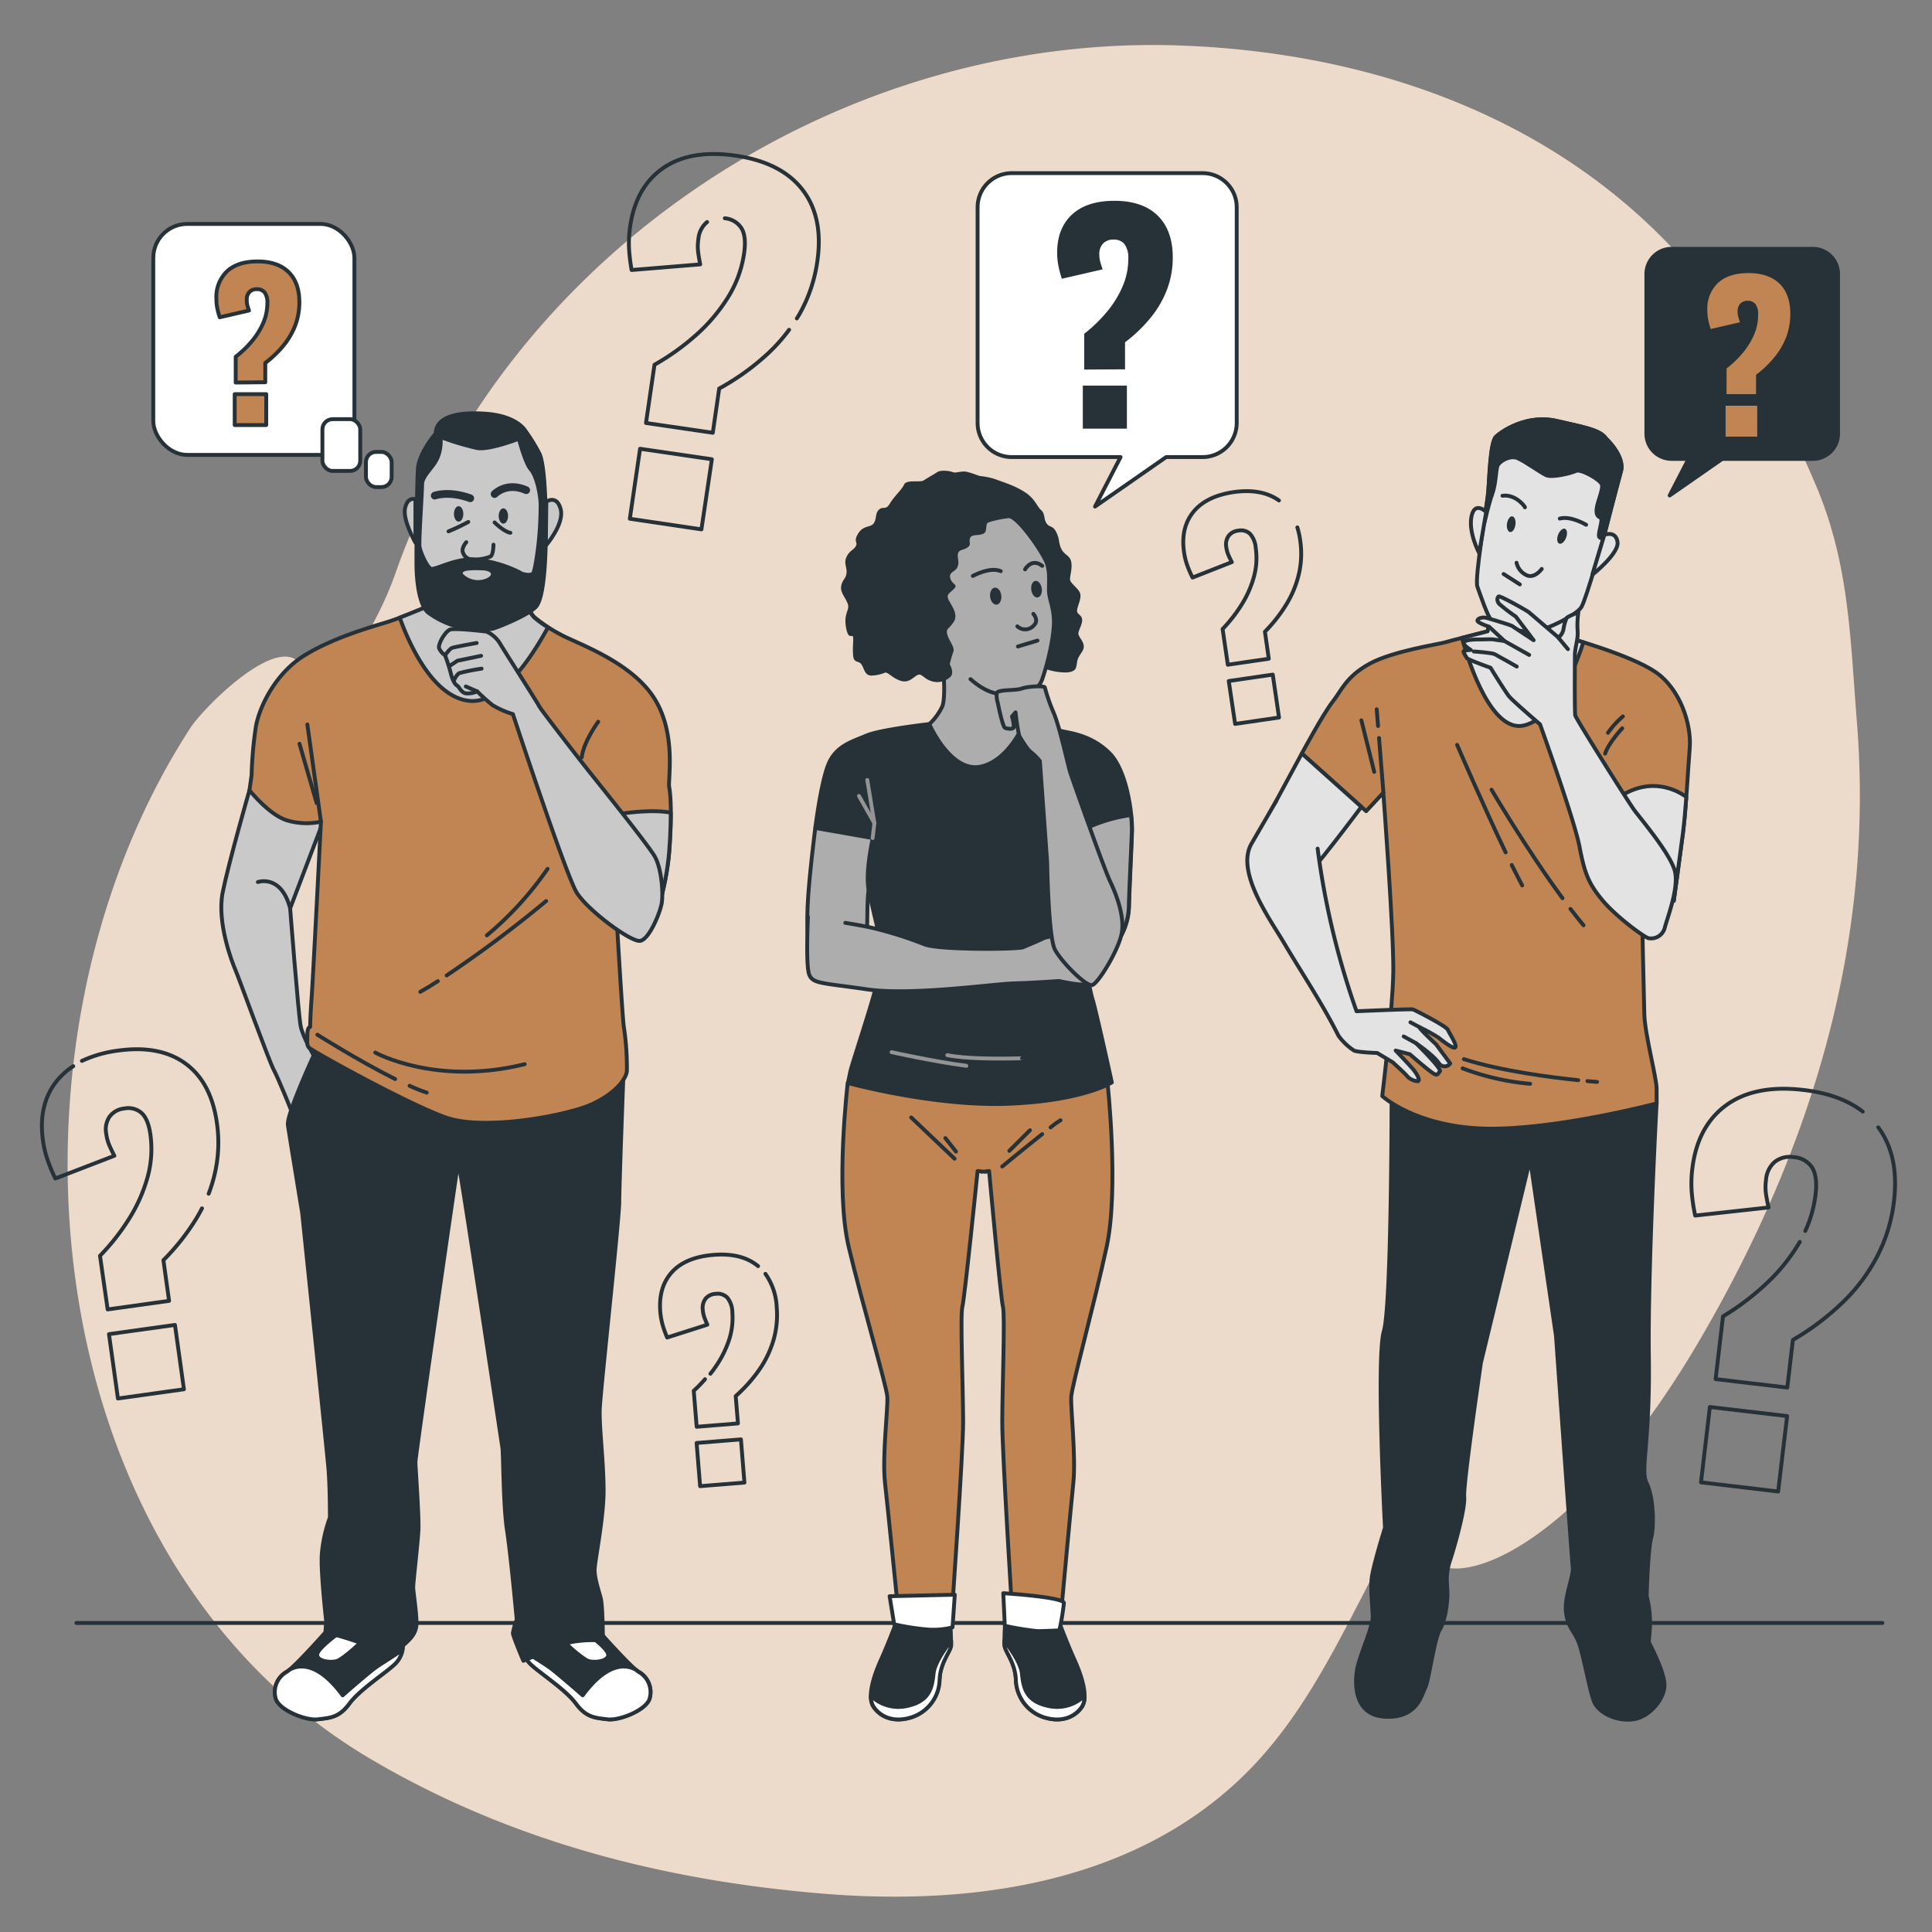 <svg xmlns="http://www.w3.org/2000/svg" viewBox="0 0 500 500"><rect x="0" y="0" width="500" height="500" fill="#808080" stroke="none"/><g id="freepik--background-simple--inject-134"><path d="M480.55,186.69c-1.75-21.7-1.94-40.92-10.76-61.47-7.08-16.5-15-33.2-25.75-47.65-33-44.11-84.59-63.77-138.34-65.78-88.12-3.28-173.9,53-203.36,136.58C97.58,161.86,89.75,173.24,80.9,184c-.93-.56-1.45-2.06-1.45-4.65,0-23.06-26.07,2.73-30.15,9C-3.55,269.59,7.83,403.24,95.9,455.21c36.16,21.34,76.24,31.59,117.84,34.92,37.83,3,78.81-2.68,107.35-29.88,24.72-23.55,33.15-58.52,53.81-84.4a54.74,54.74,0,0,0-5.76,23.8c.07,13.85,35,8.29,70.73-52.84C473.39,289.46,484.54,236.31,480.55,186.69Z" style="fill:#C08552"></path><path d="M480.55,186.69c-1.75-21.7-1.94-40.92-10.76-61.47-7.08-16.5-15-33.2-25.75-47.65-33-44.11-84.59-63.77-138.34-65.78-88.12-3.28-173.9,53-203.36,136.58C97.58,161.86,89.75,173.24,80.9,184c-.93-.56-1.45-2.06-1.45-4.65,0-23.06-26.07,2.73-30.15,9C-3.55,269.59,7.83,403.24,95.9,455.21c36.16,21.34,76.24,31.59,117.84,34.92,37.83,3,78.81-2.68,107.35-29.88,24.72-23.55,33.15-58.52,53.81-84.4a54.74,54.74,0,0,0-5.76,23.8c.07,13.85,35,8.29,70.73-52.84C473.39,289.46,484.54,236.31,480.55,186.69Z" style="fill:#fff;opacity:0.7"></path></g><g id="freepik--Floor--inject-134"><line x1="19.77" y1="420.02" x2="487.16" y2="420.02" style="fill:none;stroke:#263238;stroke-linecap:round;stroke-linejoin:round"></line></g><g id="freepik--Symbols--inject-134"><path d="M183,57.46a6.36,6.36,0,0,0-2.25,4.33,12.62,12.62,0,0,0-.08,3.39c.13,1,.31,2.09.55,3.24l-17.76,1.46a46.81,46.81,0,0,1-.67-5.65,29.23,29.23,0,0,1,.29-5.62q1.5-10.28,8.6-15.15t18.78-3.16q11.79,1.73,17.26,8.85t3.79,18.57a38.71,38.71,0,0,1-4.29,13c-.31.57-.64,1.13-1,1.69m-2,2.94a44.62,44.62,0,0,1-5.63,6.28,63,63,0,0,1-12.46,8.92L184.47,112l-17.29-2.53,2.2-15.07a62.16,62.16,0,0,0,10.8-7.73,44.23,44.23,0,0,0,8.22-9.72,29.44,29.44,0,0,0,4.17-11.38q.63-4.32-.66-6.48a5.67,5.67,0,0,0-4.33-2.6M163,134.25l2.65-18.11,18.58,2.72L181.53,137Z" style="fill:none;stroke:#263238;stroke-linecap:round;stroke-linejoin:round"></path><path d="M467.2,318.58a31.35,31.35,0,0,0,2.67-9.51q.54-4.65-.91-6.93a6.08,6.08,0,0,0-4.72-2.66,6.33,6.33,0,0,0-4.93,1.21,6.79,6.79,0,0,0-2.27,4.7,13,13,0,0,0,0,3.64c.16,1.09.39,2.24.67,3.46l-19,2.1a48.85,48.85,0,0,1-.89-6,30.89,30.89,0,0,1,.14-6.05q1.31-11.06,8.76-16.5t20.05-3.95q9.52,1.11,15.32,5.6m4,4.07q5.46,7.35,4.07,19.1a41.17,41.17,0,0,1-4.2,14,46.26,46.26,0,0,1-8.87,12A67.8,67.8,0,0,1,464,346.77l-1.45,12.33L444,356.91l1.91-16.23a66.67,66.67,0,0,0,11.34-8.61,47.15,47.15,0,0,0,8.53-10.67m-25.56,62.23,2.29-19.5,20,2.35L460.18,386Z" style="fill:none;stroke:#263238;stroke-linecap:round;stroke-linejoin:round"></path><path d="M21.2,274.56a31.6,31.6,0,0,1,9.31-2.66q10.86-1.51,17.51,3.36t8.12,15.41a35.39,35.39,0,0,1-.44,12.55A38.23,38.23,0,0,1,54,308.93m-1.72,3.79c-.4.79-.84,1.56-1.29,2.33a58.09,58.09,0,0,1-8.7,11.08l1.47,10.53-15.9,2.22L25.88,325a57.22,57.22,0,0,0,7.54-9.6,40.5,40.5,0,0,0,4.75-10.68,27.19,27.19,0,0,0,.75-11.12c-.37-2.65-1.13-4.49-2.26-5.54a5.2,5.2,0,0,0-4.49-1.18A5.39,5.39,0,0,0,28.35,289a5.82,5.82,0,0,0-.86,4.39,11.39,11.39,0,0,0,.8,3c.38.86.81,1.77,1.31,2.72L14.32,305a41.15,41.15,0,0,1-2-4.81,26.15,26.15,0,0,1-1.2-5q-1.32-9.45,3.68-15.57a18,18,0,0,1,4.16-3.69m11.56,86-2.32-16.66,17.08-2.38,2.32,16.65Z" style="fill:none;stroke:#263238;stroke-linecap:round;stroke-linejoin:round"></path><path d="M335.75,136.49a21,21,0,0,1,.73,3.28,23.47,23.47,0,0,1-.24,8.37,26.57,26.57,0,0,1-3.12,7.92,38.81,38.81,0,0,1-5.76,7.42l1,7-10.6,1.55-1.35-9.24a38.56,38.56,0,0,0,5-6.44,27.07,27.07,0,0,0,3.12-7.14,18.1,18.1,0,0,0,.45-7.42,6.11,6.11,0,0,0-1.52-3.69,3.48,3.48,0,0,0-3-.77,3.56,3.56,0,0,0-2.53,1.4,3.85,3.85,0,0,0-.56,2.93,7.37,7.37,0,0,0,.55,2c.25.58.54,1.18.88,1.81l-10.17,4a27.83,27.83,0,0,1-1.38-3.2,17.38,17.38,0,0,1-.82-3.36q-.92-6.3,2.39-10.4t10.48-5.16q7.23-1,11.69,2.17m-11.34,57.83L318,176.25l11.39-1.66,1.62,11.1Z" style="fill:none;stroke:#263238;stroke-linecap:round;stroke-linejoin:round"></path><path d="M183.85,355.53c.4-.52.8-1,1.18-1.58A27.16,27.16,0,0,0,188.6,347a18.24,18.24,0,0,0,.93-7.38,6.17,6.17,0,0,0-1.29-3.78,3.5,3.5,0,0,0-3-1,3.63,3.63,0,0,0-2.62,1.23,3.93,3.93,0,0,0-.74,2.9,7.35,7.35,0,0,0,.42,2c.21.59.47,1.21.76,1.86l-10.4,3.32a29,29,0,0,1-1.18-3.28,18.13,18.13,0,0,1-.6-3.4q-.51-6.35,3-10.23t10.79-4.48q7.28-.59,11.52,2.91m1.9,2a16.16,16.16,0,0,1,2.92,8.6,23.47,23.47,0,0,1-.77,8.34,26.6,26.6,0,0,1-3.62,7.7,38.85,38.85,0,0,1-6.22,7l.58,7.07-10.68.87-.76-9.31a35.66,35.66,0,0,0,2.92-3m-1.27,27.68-.91-11.18,11.47-.93.91,11.18Z" style="fill:none;stroke:#263238;stroke-linecap:round;stroke-linejoin:round"></path></g><g id="freepik--speech-bubble-3--inject-134"><path d="M469.16,64.39H432.62a6.54,6.54,0,0,0-6.54,6.54v41.3a6.53,6.53,0,0,0,6.54,6.53H437l-4.89,9.47,13.61-9.47h23.43a6.53,6.53,0,0,0,6.54-6.53V70.93A6.54,6.54,0,0,0,469.16,64.39Z" style="fill:#263238;stroke:#263238;stroke-linecap:round;stroke-linejoin:round"></path><path d="M446.83,102V95.36a27,27,0,0,0,4.18-4,19.32,19.32,0,0,0,2.93-4.71A12.93,12.93,0,0,0,455,81.45a4.4,4.4,0,0,0-.69-2.76,2.51,2.51,0,0,0-2-.85,2.58,2.58,0,0,0-1.93.73,2.79,2.79,0,0,0-.69,2,5.45,5.45,0,0,0,.18,1.46c.12.43.26.89.43,1.37l-7.57,1.75a19.48,19.48,0,0,1-.64-2.4,12,12,0,0,1-.23-2.44,9.18,9.18,0,0,1,2.75-7.09q2.76-2.55,7.91-2.55t8,2.73q2.81,2.75,2.81,7.78a17,17,0,0,1-1,5.88,18.8,18.8,0,0,1-3,5.25A27.66,27.66,0,0,1,454.46,97V102Zm-.25,11v-8h8.19v8Z" style="fill:#C08552"></path></g><g id="freepik--speech-bubble-2--inject-134"><path d="M311.2,44.81H261.8A8.83,8.83,0,0,0,253,53.64v55.82a8.83,8.83,0,0,0,8.83,8.83H290l-6.61,12.81,18.41-12.81h9.43a8.83,8.83,0,0,0,8.83-8.83V53.64A8.83,8.83,0,0,0,311.2,44.81Z" style="fill:#fff;stroke:#263238;stroke-linecap:round;stroke-linejoin:round"></path><path d="M280.59,95.64V86.38a38.05,38.05,0,0,0,5.81-5.6,26.8,26.8,0,0,0,4.09-6.57A17.87,17.87,0,0,0,292,67a6,6,0,0,0-1-3.84A3.46,3.46,0,0,0,288.19,62a3.58,3.58,0,0,0-2.69,1,3.89,3.89,0,0,0-1,2.8,7.48,7.48,0,0,0,.26,2c.16.6.37,1.23.61,1.9l-10.56,2.44a27.11,27.11,0,0,1-.89-3.33,17.08,17.08,0,0,1-.33-3.41q0-6.31,3.84-9.87t11-3.56c4.83,0,8.56,1.27,11.16,3.81s3.92,6.15,3.92,10.84a23.28,23.28,0,0,1-1.44,8.18,26.32,26.32,0,0,1-4.2,7.32,38.32,38.32,0,0,1-6.71,6.46v7Zm-.36,15.29V99.8h11.41v11.13Z" style="fill:#263238"></path></g><g id="freepik--speech-bubble-1--inject-134"><rect x="39.67" y="57.95" width="52.05" height="59.78" rx="8.79" style="fill:#fff;stroke:#263238;stroke-linecap:round;stroke-linejoin:round"></rect><rect x="83.44" y="108.48" width="9.79" height="13.4" rx="2.64" style="fill:#fff;stroke:#263238;stroke-linecap:round;stroke-linejoin:round"></rect><rect x="94.7" y="116.95" width="6.66" height="9.11" rx="2.64" style="fill:#fff;stroke:#263238;stroke-linecap:round;stroke-linejoin:round"></rect><path d="M61,99V92.33a27.37,27.37,0,0,0,4.17-4,19.18,19.18,0,0,0,2.94-4.71,12.9,12.9,0,0,0,1.08-5.18,4.28,4.28,0,0,0-.7-2.75,2.46,2.46,0,0,0-2-.85,2.54,2.54,0,0,0-1.93.72,2.75,2.75,0,0,0-.7,2A5.48,5.48,0,0,0,64,79c.12.43.27.88.44,1.36l-7.57,1.75a19.92,19.92,0,0,1-.65-2.39A12.9,12.9,0,0,1,56,77.29a9.16,9.16,0,0,1,2.76-7.08c1.83-1.7,4.47-2.55,7.9-2.55s6.14.91,8,2.73,2.81,4.41,2.81,7.78a16.71,16.71,0,0,1-1,5.87,19,19,0,0,1-3,5.25,27.38,27.38,0,0,1-4.82,4.64v5Zm-.26,11v-8H68.9v8Z" style="fill:#C08552;stroke:#263238;stroke-linecap:round;stroke-linejoin:round"></path></g><g id="freepik--character-3--inject-134"><path d="M428.73,285.54s-2.32,43.08-2,65.65-2.31,29.21-.57,32.68,2,11,1.15,14.18-1.15,15-1.15,15a28.67,28.67,0,0,1,.86,8.1L426.7,425s3.76,6.94,4.05,10.7-3.76,8.68-8.1,9.26-9-1.74-10.12-4.63-2.6-11.28-3.76-14.75-2.89-4-3.47-8.1,2-9.55,1.73-11.86-4.34-59.88-4.34-59.88L396,300l-12.73,52.64s-4.62,31.53-4.33,34.71-2.61,13.31-3.77,16.78-.57,6.08-.57,8.39-.58,6.94-2,9.26-2.89,13.59-3.76,15-1.73,7.81-10.12,7.52-8.1-8.68-7.52-12.15,4.05-11,4.05-13.6-.58-6.65-.29-9.83,3.47-13.31,3.47-13.31-2.32-44-.29-50.91,2-61.9,2-61.9l68.56-.9Z" style="fill:#263238;stroke:#263238;stroke-linecap:round;stroke-linejoin:round"></path><path d="M405.69,156.71V165s16.2,4.45,22.72,8.9,9.37,13.66,8.89,19.69-.95,15.73-1.74,21.93-2.39,17.63-2.39,17.63l-8.26.32s.48,23.82.64,29.07,3.18,16.36,3.18,19.22v3.81s-26.53,7-44.48,6.51-26.53-8.42-26.53-8.42,2.7-21.92,2.86-32.08S358,205.16,358,205.16l-4.44,4.77L336.91,195s5.56-10.32,7.94-13.34,3.49-6.51,9.53-9.85,17.95-5.08,19.54-5.56S385,163.38,385,163.38l.64-4.13Z" style="fill:#C08552;stroke:#263238;stroke-linecap:round;stroke-linejoin:round"></path><line x1="356.64" y1="187.89" x2="356.29" y2="183.56" style="fill:none;stroke:#263238;stroke-linecap:round;stroke-linejoin:round"></line><line x1="358.03" y1="205.16" x2="356.89" y2="190.99" style="fill:none;stroke:#263238;stroke-linecap:round;stroke-linejoin:round"></line><line x1="352.32" y1="186.42" x2="355.65" y2="199.76" style="fill:none;stroke:#263238;stroke-linecap:round;stroke-linejoin:round"></line><path d="M391.24,223.86c1,1.95,1.87,3.75,2.7,5.29" style="fill:none;stroke:#263238;stroke-linecap:round;stroke-linejoin:round"></path><path d="M377.1,192.77s6.75,15.69,12.56,27.83" style="fill:none;stroke:#263238;stroke-linecap:round;stroke-linejoin:round"></path><path d="M406.44,235.23c1.14,1.48,2.27,2.91,3.38,4.24" style="fill:none;stroke:#263238;stroke-linecap:round;stroke-linejoin:round"></path><path d="M386,204.37s9,15.35,18.38,28.09" style="fill:none;stroke:#263238;stroke-linecap:round;stroke-linejoin:round"></path><path d="M408.45,279.55c-6.92-.71-19.85-2.34-29.61-5.45" style="fill:none;stroke:#263238;stroke-linecap:round;stroke-linejoin:round"></path><path d="M413.32,280s-.92-.06-2.49-.21" style="fill:none;stroke:#263238;stroke-linecap:round;stroke-linejoin:round"></path><path d="M378.53,276.49a65.37,65.37,0,0,0,17.47,4" style="fill:none;stroke:#263238;stroke-linecap:round;stroke-linejoin:round"></path><path d="M419.83,188.49s-3.47,3.66-4.43,6.54" style="fill:none;stroke:#263238;stroke-linecap:round;stroke-linejoin:round"></path><path d="M420,185.41a22.39,22.39,0,0,0-3.85,4.24" style="fill:none;stroke:#263238;stroke-linecap:round;stroke-linejoin:round"></path><path d="M433.17,233.12l-8.26.32-1.27-3.34c-1.27-3.34-5.88-22.87-5.88-22.87,10.17-7.95,18.59-1,18.59-1l.06.09c-.24,3.31-.52,6.52-.85,9.13C434.76,221.68,433.17,233.12,433.17,233.12Z" style="fill:#e3e3e3;stroke:#263238;stroke-linecap:round;stroke-linejoin:round"></path><path d="M385,163.38l.64-4.13,20-2.54V165s1.66.46,4.13,1.22c-1.31,4.16-6.63,19.31-15.25,21.5-8.32,2.11-14.22-15.52-16.16-22.63Z" style="fill:#e3e3e3;stroke:#263238;stroke-linecap:round;stroke-linejoin:round"></path><path d="M415.6,113.45s5,4.61,3.91,8.52-4.31,16.45-4.31,16.45-4.61,16.34-5.91,18.65-10.43,6.52-13,6.52-9.12-1.71-10.23-2.91-2.91-6.62-3.71-8.83,2.51-21,2.81-24.36.5-13,2-14.44,8-5.92,15.74-4.11C409.11,110.4,414.1,111.14,415.6,113.45Z" style="fill:#e3e3e3;stroke:#263238;stroke-linecap:round;stroke-linejoin:round"></path><path d="M384.07,134.85c.51-3.39.95-6.25,1.05-7.36.3-3.31.5-13,2-14.44s8-5.92,15.74-4.11c6.24,1.46,11.23,2.2,12.73,4.51,0,0,5,4.61,3.91,8.52s-4.31,16.45-4.31,16.45-.08.27-.21.75l-.19.05s-1,.3-1-.7.9-3.81.6-4.31-1.4-.4-1.2-2.41,1.7-5,1.4-6.32-5.52-4.21-6.72-3.61-6.22,1.81-7.72,1.11-5.51-3.61-7.42-4.42-4.81.81-5.21,2.11-.4,4.61-1.31,7.12-2,7.32-2,7.32Z" style="fill:#263238;stroke:#263238;stroke-linecap:round;stroke-linejoin:round"></path><path d="M410.49,135.81s-4-2.4-6.82-1.6" style="fill:none;stroke:#263238;stroke-linecap:round;stroke-linejoin:round"></path><path d="M394.65,131.3c.3.2-2.21-3.51-5.82-3" style="fill:none;stroke:#263238;stroke-linecap:round;stroke-linejoin:round"></path><path d="M399,147.24s-1.71,2.41-3.71,1.71a4.65,4.65,0,0,1-2.81-3.31" style="fill:none;stroke:#263238;stroke-linecap:round;stroke-linejoin:round"></path><path d="M415.2,138.42s2.91-1.2,3.41,1.8-6.52,8.53-6.52,8.53Z" style="fill:#e3e3e3;stroke:#263238;stroke-linecap:round;stroke-linejoin:round"></path><path d="M384.62,132.5s-3-3-3.81,1.21,2,9.42,2,9.42Z" style="fill:#e3e3e3;stroke:#263238;stroke-linecap:round;stroke-linejoin:round"></path><path d="M403.24,138.37c-.41,1.06-.28,2.1.29,2.32s1.36-.46,1.77-1.52.28-2.1-.28-2.32S403.65,137.31,403.24,138.37Z" style="fill:#263238"></path><path d="M390,135.51c-.15,1.12.21,2.1.81,2.19s1.22-.76,1.38-1.89-.21-2.1-.81-2.18S390.2,134.38,390,135.51Z" style="fill:#263238"></path><line x1="393.34" y1="151.25" x2="389.13" y2="148.55" style="fill:none;stroke:#263238;stroke-linecap:round;stroke-linejoin:round"></line><path d="M408.48,158.47a22.34,22.34,0,0,0-.2,4.72c.2,2.2-.7,4.41-.7,6.31s-.1,14.74.1,15.65,13.64,22.26,15.24,24.46,9.83,11.83,10.63,16.25-2.1,11.83-2.71,14.23a3.64,3.64,0,0,1-4.21,2.71c-1.2-.3-8.42-5.61-11.93-9.83s-4.61-6.91-5.92-13.83-10.22-31.69-10.22-31.69-7-6-8-7.22-4.81-7.42-4.81-7.42-5.91-2.1-6.12-2.5-1.1-1.61-.8-1.81a7.46,7.46,0,0,1,1.81-.3s-2-1.2-1.81-1.91,2.51-.8,3.91-.8,3.31-.1,3.81,0,2.81.4,2.81.4l-4-3.71s-3.11-1-3-1.6,1.31-.9,2.21-.7,6.42,1.9,6.72,2.1l5.61,3.71-4.61-6.11a46.36,46.36,0,0,1-4.31-3.31c-.7-.81-.5-1.71-.1-1.91s7.22,3.61,7.82,4.11,7.62,6.52,7.62,6.52a3.55,3.55,0,0,0,1.3-2.11,12.06,12.06,0,0,1,.8-2.9C405.58,159.58,408.48,158.47,408.48,158.47Z" style="fill:#e3e3e3;stroke:#263238;stroke-linecap:round;stroke-linejoin:round"></path><line x1="389.33" y1="165.89" x2="395.75" y2="169.5" style="fill:none;stroke:#263238;stroke-linecap:round;stroke-linejoin:round"></line><path d="M381.41,168.6s4.61.3,5.41.7,5.72,3.21,5.72,3.21" style="fill:none;stroke:#263238;stroke-linecap:round;stroke-linejoin:round"></path><line x1="403.27" y1="164.99" x2="405.78" y2="168" style="fill:none;stroke:#263238;stroke-linecap:round;stroke-linejoin:round"></line><path d="M352.32,208.81s-13.46,18.05-15.37,19-9.21-4.61-10.32-7.31.79-7.94.79-7.94L336.91,195Z" style="fill:#e3e3e3;stroke:#263238;stroke-linecap:round;stroke-linejoin:round"></path><path d="M341,219.62a204.65,204.65,0,0,0,10.07,42.09s14.13-.63,14.61-.47,8.58,4.29,9,5.24,2.55,4.13,1.91,4.61-4.29-2.55-4.29-2.55a46.33,46.33,0,0,0-4.92-2.7c-.48,0,4.29,4.45,4.29,4.45l3.65,4.93a1.78,1.78,0,0,1-3-.16c-1.43-2.07-5.88-5.09-5.88-5.09s6.83,6.68,6.2,7.31-.48,1.43-2.22.16-5.56-4.61-5.56-4.61l-3.66-.95s3.5,3.65,4.45,4.77,2.07,3,1.27,3.17a4.15,4.15,0,0,1-2.86-1.43c-.48-.63-3.65-3.49-3.65-3.49l-4-2.39s-4.93-.15-6-.63a15.46,15.46,0,0,1-4-3.81c-4.13-8.25-9.44-16.15-14.18-24.17-3.55-6-12.5-18.3-8.36-25.53,1.27-2.22,6.39-11,6.39-11" style="fill:#e3e3e3;stroke:#263238;stroke-linecap:round;stroke-linejoin:round"></path><line x1="367.41" y1="265.84" x2="365.02" y2="264.57" style="fill:#fff;stroke:#263238;stroke-linecap:round;stroke-linejoin:round"></line><line x1="366.45" y1="269.97" x2="363.28" y2="268.23" style="fill:#fff;stroke:#263238;stroke-linecap:round;stroke-linejoin:round"></line></g><g id="freepik--character-2--inject-134"><path d="M211,214.28s-1.69,13.05-2,20.42.31,14.27,3.22,15.19,8.91,1.08,10.9-2,.92-12.9,1.69-17.66,2.15-15.34,2.15-15.34l-15.2-2Z" style="fill:#adadad;stroke:#263238;stroke-linecap:round;stroke-linejoin:round"></path><path d="M286.4,322.67c3.23-14.9.23-42.39.23-42.39L285,278.74,254.53,282l-33.32-3.27-1.82,1.54s-3.28,27.49.25,42.39,9.8,35.9,10,38.84-1.37,15.5-.59,22.37,3.53,34.32,3.53,34.32l13.73-.19s2.95-42,2.95-50-.79-27.66-.2-29.82S253,303.06,253,303.06l1,.09v.11l.57-.06.61.06v-.12l.8-.08s3,32.95,3.58,35.11-.18,21.77-.18,29.82S262,418,262,418l12.54.19s2.51-27.46,3.23-34.32-.72-19.42-.54-22.37S283.18,337.58,286.4,322.67Z" style="fill:#C08552;stroke:#263238;stroke-linecap:round;stroke-linejoin:round"></path><line x1="235.81" y1="289.19" x2="247.04" y2="299.87" style="fill:none;stroke:#263238;stroke-linecap:round;stroke-linejoin:round"></line><line x1="244.65" y1="294.53" x2="247.41" y2="298.03" style="fill:none;stroke:#263238;stroke-linecap:round;stroke-linejoin:round"></line><line x1="261.21" y1="297.84" x2="266.55" y2="292.51" style="fill:none;stroke:#263238;stroke-linecap:round;stroke-linejoin:round"></line><path d="M269.71,293.51c-4.43,3.52-10.34,8.38-10.34,8.38" style="fill:none;stroke:#263238;stroke-linecap:round;stroke-linejoin:round"></path><path d="M274.46,289.93a19.37,19.37,0,0,0-2.56,1.85" style="fill:none;stroke:#263238;stroke-linecap:round;stroke-linejoin:round"></path><path d="M232.58,418.2s-2.55,6.87-4.51,11.18-3.73,9.81-2,12.36,5.1,4.12,9.61,2.75a10.51,10.51,0,0,0,7.46-9.81c.19-4.51,2.74-7.06,2.94-8.83a47.51,47.51,0,0,0-.2-6.08Z" style="fill:#263238;stroke:#263238;stroke-linecap:round;stroke-linejoin:round"></path><path d="M243.17,434.68c.2-4.51,2.75-7.06,3-8.83a11.85,11.85,0,0,0,0-1.28c-1.71,2.22-4.3,5.94-4.56,8.54-.4,3.92-1.18,7.26-7.07,8.44a10.18,10.18,0,0,1-9.15-2.68,5,5,0,0,0,.72,2.87c1.76,2.55,5.1,4.12,9.61,2.75A10.48,10.48,0,0,0,243.17,434.68Z" style="fill:#fff;stroke:#263238;stroke-linecap:round;stroke-linejoin:round"></path><path d="M273.49,418.2s2.55,6.87,4.51,11.18,3.73,9.81,2,12.36-5.1,4.12-9.62,2.75a10.5,10.5,0,0,1-7.45-9.81c-.2-4.51-2.75-7.06-2.94-8.83a46.18,46.18,0,0,1,.19-6.08Z" style="fill:#263238;stroke:#263238;stroke-linecap:round;stroke-linejoin:round"></path><path d="M262.9,434.68c-.2-4.51-2.75-7.06-2.94-8.83a11.57,11.57,0,0,1-.06-1.28c1.72,2.22,4.31,5.94,4.57,8.54.39,3.92,1.18,7.26,7.06,8.44a10.22,10.22,0,0,0,9.16-2.68,5,5,0,0,1-.72,2.87c-1.77,2.55-5.1,4.12-9.62,2.75A10.5,10.5,0,0,1,262.9,434.68Z" style="fill:#fff;stroke:#263238;stroke-linecap:round;stroke-linejoin:round"></path><path d="M230.23,413.1l1.18,7.26a62.67,62.67,0,0,0,8.82,1.37,19.88,19.88,0,0,0,6.28-.58l.59-8.44Z" style="fill:#fff;stroke:#263238;stroke-linecap:round;stroke-linejoin:round"></path><path d="M259.65,412.32l.39,8.43a74.93,74.93,0,0,0,8.44,1.38c2,0,5.69-.2,5.69-.2a64.8,64.8,0,0,0,1.17-7.06C275.34,413.3,259.65,412.32,259.65,412.32Z" style="fill:#fff;stroke:#263238;stroke-linecap:round;stroke-linejoin:round"></path><path d="M240.51,187.39s-12.68,1.41-16.36,3-7.68,2.61-9.67,7.21S211,214.28,211,214.28l14.88,2.61s-2,8.9-1.07,13.35,2.61,11.36,2.61,11.36.31,10-1.23,15.66-5.83,18.57-6.14,20.11-.61,2.91-.61,2.91,22.25,6.14,41.59,5.37,26.71-5.52,26.71-5.52-3.53-16.12-4.76-20.72a42.82,42.82,0,0,1-1.53-7.52c0-.46,8.75-9.83,8.75-9.83a16.9,16.9,0,0,0,2-8c.15-5.06.62-14.43.77-18.72s-1.23-15.81-5.83-20.42S277,189.72,275,189.26s-9.23-3.57-9.23-3.57Z" style="fill:#263238;stroke:#263238;stroke-linecap:round;stroke-linejoin:round"></path><path d="M230.75,272.3s11.05,2.46,19.34,3.53" style="fill:none;stroke:#949494;stroke-linecap:round;stroke-linejoin:round"></path><path d="M264.5,273.88c-6.24.17-14.57.16-19.33-.81" style="fill:none;stroke:#949494;stroke-linecap:round;stroke-linejoin:round"></path><path d="M267.15,273.79l-2.65.09" style="fill:none;stroke:#263238;stroke-linecap:round;stroke-linejoin:round"></path><path d="M272.65,273.53s-1.66.1-4.21.21" style="fill:none;stroke:#263238;stroke-linecap:round;stroke-linejoin:round"></path><path d="M292.91,215.36a32.91,32.91,0,0,0-.21-4.43,40.88,40.88,0,0,0-13.91,4.58,74.94,74.94,0,0,0,2.61,24.56,31.3,31.3,0,0,0,3.29,7.92c2.48-2.75,5.46-5.93,5.46-5.93a16.9,16.9,0,0,0,2-8C292.29,229,292.76,219.65,292.91,215.36Z" style="fill:#adadad;stroke:#263238;stroke-linecap:round;stroke-linejoin:round"></path><path d="M256.53,134.47s8.9,3.53,10.59,6.44,2.31,29.17,2.15,30.86,6,2.61,7.68,2.14,1.53-1.07,1.84-2.76,1.69-2.45,1.69-3.84-1.39-2.45-1.39-3.37,1.23-2.61.93-3.84-1.54-1.07-1.23-2.46,1.07-2.76.77-4-2.46-2.6-2.61-3.53.61-2.76.3-4.6-1.84-1.84-2.61-3.53-.3-2.15-1.22-4.14-1.85-1.23-2.61-2.46-.31-2.46-1.38-3.38-1.54-2.91-4.15-4.6-4.76-2.3-7.67-3.38a19.34,19.34,0,0,0-6.45-.92s-3.68,1.23-.31,4.76A80.33,80.33,0,0,1,256.53,134.47Z" style="fill:#263238"></path><path d="M261.06,133.59a28,28,0,0,0-12.71,4.66c-6.14,4.24-6.14,29.86-5.08,31.77s1.48,10.38.63,12.71a14.79,14.79,0,0,1-3.39,4.66s5.51,12.7,13.35,11,11.86-12.71,11.86-12.71-2.33-4.23-2.33-5.08a3.56,3.56,0,0,0-.72-1.78s5.38,1.78,7.07-3.09,3.18-11.86,3-15.46-1.28-5.3-1.28-7.63.22-4.23-.42-6.56S263.6,133.59,261.06,133.59Z" style="fill:#adadad;stroke:#263238;stroke-linecap:round;stroke-linejoin:round"></path><path d="M257.91,179.44s-2.76-.15-6.75-3.68" style="fill:none;stroke:#263238;stroke-linecap:round;stroke-linejoin:round"></path><path d="M251.77,149.05s4.46-2.46,7.22-1.23" style="fill:none;stroke:#263238;stroke-linecap:round;stroke-linejoin:round"></path><path d="M265.28,147.36s1.69-3.07,4.45-.92" style="fill:none;stroke:#263238;stroke-linecap:round;stroke-linejoin:round"></path><path d="M267.43,158.87s1.38,1.54.31,2.77a3,3,0,0,1-4.45.46" style="fill:none;stroke:#263238;stroke-linecap:round;stroke-linejoin:round"></path><line x1="268.5" y1="165.78" x2="263.44" y2="167.31" style="fill:none;stroke:#263238;stroke-linecap:round;stroke-linejoin:round"></line><path d="M259.13,154.08c.16,1.22-.37,2.29-1.16,2.4s-1.58-.81-1.73-2,.36-2.29,1.16-2.39S259,152.86,259.13,154.08Z" style="fill:#263238"></path><path d="M269.61,152.33c.15,1.17-.33,2.19-1.09,2.29s-1.48-.78-1.63-2,.34-2.19,1.09-2.29S269.46,151.16,269.61,152.33Z" style="fill:#263238"></path><path d="M260.37,131.71a13.25,13.25,0,0,1-2.61,2.6c-1.07.62-2.3.47-2.46,1.69s0,2-1.38,2.31-2.61,0-2.91,1.07.46,1.53-.62,2.3-2.15.46-2.45,1.54.46,2.15-.16,3.53-2.3,1.23-1.84,2.91,2.15,1.54.92,2.77-2,1.38-1.38,2.76,2.61,3.68,1.38,5.68-2.15,1.69-1.69,3.37,2,3.23,1.54,4.46a32,32,0,0,0-.92,3.22s1.53,2.46-.16,3.53a4.9,4.9,0,0,1-4.75.77c-1.85-.62-2.31-2-3.38-1.54s-2.15,2.15-4.3,1.54-3.37-2.31-4.14-2.15a9.66,9.66,0,0,1-3.69.77c-1.68-.16-1.68-1.85-2.45-2.92s-2-.15-2.15-2.46.15-3.68,0-4.6-1.23,1.07-1.84-2.61,1.07-4.3.46-6-2-2.91-1.69-4.6,1.23-1.84,1.38-3.38-.77-2.45,0-4.14,2-1.84,2.46-2.92-.77-1.07.61-3.22,3.22-1.38,4-2.61.31-2.61,1.38-3.53,1.69.31,2.77-1.54,3.07-3.53,3.68-4.91,4.14-.46,5.06-1.07,2.61-1.54,3.53-2.15,3.23-.31,4,0,1.38-.15,3.07-.15,11.2,4,12.12,5.83S261.75,130.32,260.37,131.71Z" style="fill:#263238"></path><path d="M209.1,237.31s-.61,12.43.31,14.88,3.38,2.15,14.89,3.84,32.69-1.38,38.06-1.53,11.67-.62,11.67-.62,6.91,1.54,7.21.62-5.06-10.9-6.14-11.67-3.83-.61-5.37.15-3.53,1.54-4.91,2.15-21.95.77-25.63-.76a97.64,97.64,0,0,0-14.43-4.46c-3.84-.76-6-1.07-6-1.07" style="fill:#adadad;stroke:#263238;stroke-linecap:round;stroke-linejoin:round"></path><path d="M258.22,181.9l.25,1.18c.39,1.8,1.15,5,1.59,5.26.62.31,2.15.46,2.3-.15a9.85,9.85,0,0,0-.46-2.76l.93-1.08a57.32,57.32,0,0,0,.92,6c.3.61,2.15,3.68,3.07,4.3a15.13,15.13,0,0,1,2.3,2.3L271,223s.31,19.49,2,22.72,8.13,9.67,9.67,9.21,6.44-8.45,7.52-12.9-1.23-10.43-2.92-14S277.56,201.7,277,200s-2.77-12-4.3-15.5a47,47,0,0,1-2.3-6.6c-.16-.47-4.3-.31-6,.3s-6.29.16-6.45,1.23A6.59,6.59,0,0,0,258.22,181.9Z" style="fill:#adadad;stroke:#263238;stroke-linecap:round;stroke-linejoin:round"></path><polyline points="224.45 201.85 226.29 213.05 225.84 216.89" style="fill:none;stroke:#949494;stroke-linecap:round;stroke-linejoin:round"></polyline><line x1="226.3" y1="213.05" x2="222.3" y2="205.99" style="fill:none;stroke:#949494;stroke-linecap:round;stroke-linejoin:round"></line></g><g id="freepik--character-1--inject-134"><path d="M64.56,204.51S59.17,223.23,57.62,231s2.52,18.25,3.3,20,8.74,23.69,9.9,25.82,4.47,10.3,4.66,10.88,7-12,6.41-13.21-3.5-6-4.08-8.93-2.72-30.48-2.72-30.48L85.58,207.5Z" style="fill:#c9c9c9;stroke:#263238;stroke-linecap:round;stroke-linejoin:round"></path><path d="M66.74,228.27s6-2.13,8.35,6.8" style="fill:none;stroke:#263238;stroke-linecap:round;stroke-linejoin:round"></path><path d="M85.77,420.69s-9.51,10.87-11.65,12a6,6,0,0,0-2.72,7c1,2.91,7.77,5.63,10.88,5.24s5.43-.39,8.15-4.08,9.71-8.15,11.85-10.29a7.11,7.11,0,0,0,1.74-7C103.44,421.66,90,417.19,85.77,420.69Z" style="fill:#263238;stroke:#263238;stroke-linecap:round;stroke-linejoin:round"></path><path d="M71.4,439.72c1,2.91,7.77,5.63,10.88,5.24s5.43-.39,8.15-4.08,9.71-8.15,11.85-10.29a6.8,6.8,0,0,0,1.9-3.68c-2.44,1.87-5.87,3.75-7.73,5.24-2.91,2.32-7.77,6.6-7.77,6.6-6.85-9.3-11.92-7.71-13.78-6.6a5.66,5.66,0,0,1-.78.58A6,6,0,0,0,71.4,439.72Z" style="fill:#fff;stroke:#263238;stroke-linecap:round;stroke-linejoin:round"></path><path d="M88.49,422.05s-6.41,4.46-6.41,6.21,3.69,2.14,5.25,1.56,7.37-5.64,7.18-6.41S88.49,422.05,88.49,422.05Z" style="fill:#fff;stroke:#263238;stroke-linecap:round;stroke-linejoin:round"></path><path d="M153.71,420.69s9.52,10.87,11.65,12a6,6,0,0,1,2.72,7c-1,2.91-7.77,5.63-10.87,5.24s-5.44-.39-8.16-4.08-9.71-8.15-11.84-10.29a7.12,7.12,0,0,1-1.75-7C136,421.66,149.44,417.19,153.71,420.69Z" style="fill:#263238;stroke:#263238;stroke-linecap:round;stroke-linejoin:round"></path><path d="M168.08,439.72c-1,2.91-7.77,5.63-10.87,5.24s-5.44-.39-8.16-4.08-9.71-8.15-11.84-10.29a6.88,6.88,0,0,1-1.91-3.68c2.45,1.87,5.88,3.75,7.73,5.24,2.92,2.32,7.77,6.6,7.77,6.6,6.86-9.3,11.92-7.71,13.78-6.6a6.33,6.33,0,0,0,.78.58A6,6,0,0,1,168.08,439.72Z" style="fill:#fff;stroke:#263238;stroke-linecap:round;stroke-linejoin:round"></path><path d="M151,422.05s6.41,4.46,6.41,6.21-3.69,2.14-5.24,1.56-7.38-5.64-7.18-6.41S151,422.05,151,422.05Z" style="fill:#fff;stroke:#263238;stroke-linecap:round;stroke-linejoin:round"></path><path d="M82.08,271.18s-8,17.09-7.57,20S78.2,313.9,78.2,313.9s6.41,61.55,6.8,66.21.38,12.62.38,12.62a36,36,0,0,0-2.13,9.9c-.2,4.86,1.16,16.89,1.16,16.89l-.19,2.92a85.35,85.35,0,0,1,10.09,3.1c3.69,1.56,7.77,2.33,9.71.59s3.3-2.92,3.69-5.05-.77-8.93-.77-10.29,1.16-11.07,1.35-14.76-.77-16.11-.77-17.67,10.87-76.89,11.07-77.66,11.26,72.81,11.45,74.17.2,14.95,1.17,21.16,2.52,23.11,2.52,23.11a20.47,20.47,0,0,0-1,3.49c0,.78,2.72,7.19,2.72,7.19s9.32-4.08,12.42-4.86a32.48,32.48,0,0,1,8.16-.39s0-8.93-.58-11.06-1.56-5.05-1.56-7.19,2.33-13.2,2.33-20.58-1.16-16.31-1-21,5.05-49.12,5.05-53.78,1.17-35.34,1.17-35.34Z" style="fill:#263238;stroke:#263238;stroke-linecap:round;stroke-linejoin:round"></path><path d="M111,156.78s-6.84,3-10.91,4.25S86,165.1,78.62,169.73s-11.47,13.14-12.4,18.32a104.22,104.22,0,0,0-1.11,12.58l-.55,3.88s5,6.29,9.62,7.77a17.61,17.61,0,0,0,8.88.37s-2,39.78-2.41,45.51-.37,7.59-.37,7.59-.74,0-.74,2-.18,2.59.37,3.33,25.53,14.62,35.52,18.14,31.64-.56,37.93-3.52,8.7-6.66,8.88-8.51a70.79,70.79,0,0,0-.74-11.1c-.37-1.48-2-30-2-30l-.93-5.74,10.55,8.14a68.4,68.4,0,0,0,4.07-17.94c.74-9.62.37-14.8,0-16.84s2-14.06-4.07-23.31-19.8-13.88-23.87-16.1a39.23,39.23,0,0,1-7-4.62c-.55-.56-2.77-3.89-2.77-3.89l-23.5-1.66Z" style="fill:#C08552;stroke:#263238;stroke-linecap:round;stroke-linejoin:round"></path><path d="M141.81,162.36a26.6,26.6,0,0,1-3.62-2.62c-.55-.56-2.77-3.89-2.77-3.89l-23.5-1.66-.93,2.59s-3.89,1.68-7.54,3.06c1.87,5.28,8.14,20.63,18.09,21.55C129.68,182.14,137.57,170.17,141.81,162.36Z" style="fill:#c9c9c9;stroke:#263238;stroke-linecap:round;stroke-linejoin:round"></path><path d="M155.21,211.54l3.33,18.87,10.55,8.14a68.4,68.4,0,0,0,4.07-17.94c.33-4.27.43-7.66.42-10.29C166.7,209,155.21,211.54,155.21,211.54Z" style="fill:#c9c9c9;stroke:#263238;stroke-linecap:round;stroke-linejoin:round"></path><line x1="83.06" y1="212.65" x2="79.54" y2="187.49" style="fill:none;stroke:#263238;stroke-linecap:round;stroke-linejoin:round"></line><line x1="81.95" y1="207.84" x2="77.51" y2="192.49" style="fill:none;stroke:#263238;stroke-linecap:round;stroke-linejoin:round"></line><path d="M113.31,253.92c-1.52,1-3,1.9-4.54,2.76" style="fill:none;stroke:#263238;stroke-linecap:round;stroke-linejoin:round"></path><path d="M141.34,233.19a314.78,314.78,0,0,1-25.74,19.25" style="fill:none;stroke:#263238;stroke-linecap:round;stroke-linejoin:round"></path><path d="M141.71,224.86A86,86,0,0,1,126,242.07" style="fill:none;stroke:#263238;stroke-linecap:round;stroke-linejoin:round"></path><path d="M102.27,279.26c-9.3-4.63-20.14-11.48-20.14-11.48" style="fill:none;stroke:#263238;stroke-linecap:round;stroke-linejoin:round"></path><path d="M110.44,282.77A43.5,43.5,0,0,1,106,281" style="fill:none;stroke:#263238;stroke-linecap:round;stroke-linejoin:round"></path><path d="M97.12,272.41s15.72,8.7,38.67,3" style="fill:none;stroke:#263238;stroke-linecap:round;stroke-linejoin:round"></path><path d="M154.81,186.78S151,192,150.55,196" style="fill:none;stroke:#263238;stroke-linecap:round;stroke-linejoin:round"></path><path d="M112.75,112.19s-4.34,5-4.6,9.21-.38,18.28-.38,24.16,1,11.38,3.07,13a22.34,22.34,0,0,0,7.92,3.71c2.3.51,7.29.89,8.95.38s9-3.45,11-5.62,2.56-11.64,2.56-19.69-.38-17.26-1.66-19.94a46.35,46.35,0,0,0-3.71-6s-2.17-3.84-10.48-4.35S112.88,108.36,112.75,112.19Z" style="fill:#263238;stroke:#263238;stroke-linecap:round;stroke-linejoin:round"></path><path d="M114,113.09a11.18,11.18,0,0,1-.77,5.37c-1.15,2.68-4,4.6-4,7s-.89,14.7-.64,16.11,1.92,5.24,2.94,5.62,5.75-2.43,10.49-2.43a32.27,32.27,0,0,1,12.4,3.33c.76.64,3.06,1,3.57.25s1.28-6.52,1.41-7.92a95.19,95.19,0,0,0,.51-10c-.13-3.07-1.15-7.42-2.55-8.95s-3.07-7.93-3.07-7.93-7.55,2.94-10.74,2.43A70.28,70.28,0,0,1,114,113.09Z" style="fill:#c9c9c9;stroke:#263238;stroke-linecap:round;stroke-linejoin:round"></path><path d="M112.5,128.27s3.58-1.36,9.2.68" style="fill:none;stroke:#263238;stroke-linecap:round;stroke-linejoin:round;stroke-width:2px"></path><path d="M128,127.86s3.1-3.27,8.18-1" style="fill:none;stroke:#263238;stroke-linecap:round;stroke-linejoin:round;stroke-width:2px"></path><path d="M120.68,140.32s-1.28,1.41-.9,2.56a2.57,2.57,0,0,0,2.31,1.91,11.71,11.71,0,0,0,4.85-.76c.77-.51.77-3.07.77-3.07" style="fill:none;stroke:#263238;stroke-linecap:round;stroke-linejoin:round"></path><path d="M124.9,147.61s-6.14-.39-5,1a5.54,5.54,0,0,0,6.39.89C128.22,148.24,126.05,147.61,124.9,147.61Z" style="fill:#c9c9c9"></path><path d="M119.91,133c0,1.1-.54,2-1.21,2s-1.22-.88-1.22-2,.55-2,1.22-2S119.91,131.94,119.91,133Z" style="fill:#263238"></path><ellipse cx="130.27" cy="133.54" rx="1.21" ry="1.98" style="fill:#263238"></ellipse><path d="M107.51,129.2s-2-.77-2.68,2.3,2.68,8.95,2.68,8.95Z" style="fill:#c9c9c9;stroke:#263238;stroke-linecap:round;stroke-linejoin:round"></path><path d="M141.39,129.84s2.68-1.92,3.71,1.91-3.84,9.46-3.84,9.46Z" style="fill:#c9c9c9;stroke:#263238;stroke-linecap:round;stroke-linejoin:round"></path><path d="M121.19,135.08a50.61,50.61,0,0,1-5.11,2.43" style="fill:none;stroke:#263238;stroke-linecap:round;stroke-linejoin:round"></path><path d="M128,135.21s2.42,2.42,4.09,2.68" style="fill:none;stroke:#263238;stroke-linecap:round;stroke-linejoin:round"></path><path d="M125.92,163.46s-8.18-1-9.46-.51-3.2,3.83-2.81,4.85a4.42,4.42,0,0,0,1.53,1.79,45.67,45.67,0,0,1,1.41,4.35c.38,1.66,1,3.07,1.66,3.45s1,1.79,2.3,2.05a5.89,5.89,0,0,0,2.94-.51,51,51,0,0,0,4,3.58,23.73,23.73,0,0,0,5.25,2.3s13.67,41.54,16.49,46.15,14.19,13,16.49,12.53,5-7,5.5-9.59,0-9.21-1.79-12.28-13.81-18-17-22-12.65-16.24-12.91-16.88-8.44-13.42-10-16A7.89,7.89,0,0,0,125.92,163.46Z" style="fill:#c9c9c9;stroke:#263238;stroke-linecap:round;stroke-linejoin:round"></path><path d="M115.18,169.59s1.15-1.66,1.79-1.91,6.39-1.28,6.39-1.28" style="fill:none;stroke:#263238;stroke-linecap:round;stroke-linejoin:round"></path><polyline points="116.46 172.28 118.38 171 124.51 169.72" style="fill:none;stroke:#263238;stroke-linecap:round;stroke-linejoin:round"></polyline><path d="M117.48,176.11s.64-1.53,1.41-1.91a49,49,0,0,1,5.75-1.15" style="fill:none;stroke:#263238;stroke-linecap:round;stroke-linejoin:round"></path><line x1="123.49" y1="178.93" x2="120.55" y2="177.65" style="fill:none;stroke:#263238;stroke-linecap:round;stroke-linejoin:round"></line></g></svg>
